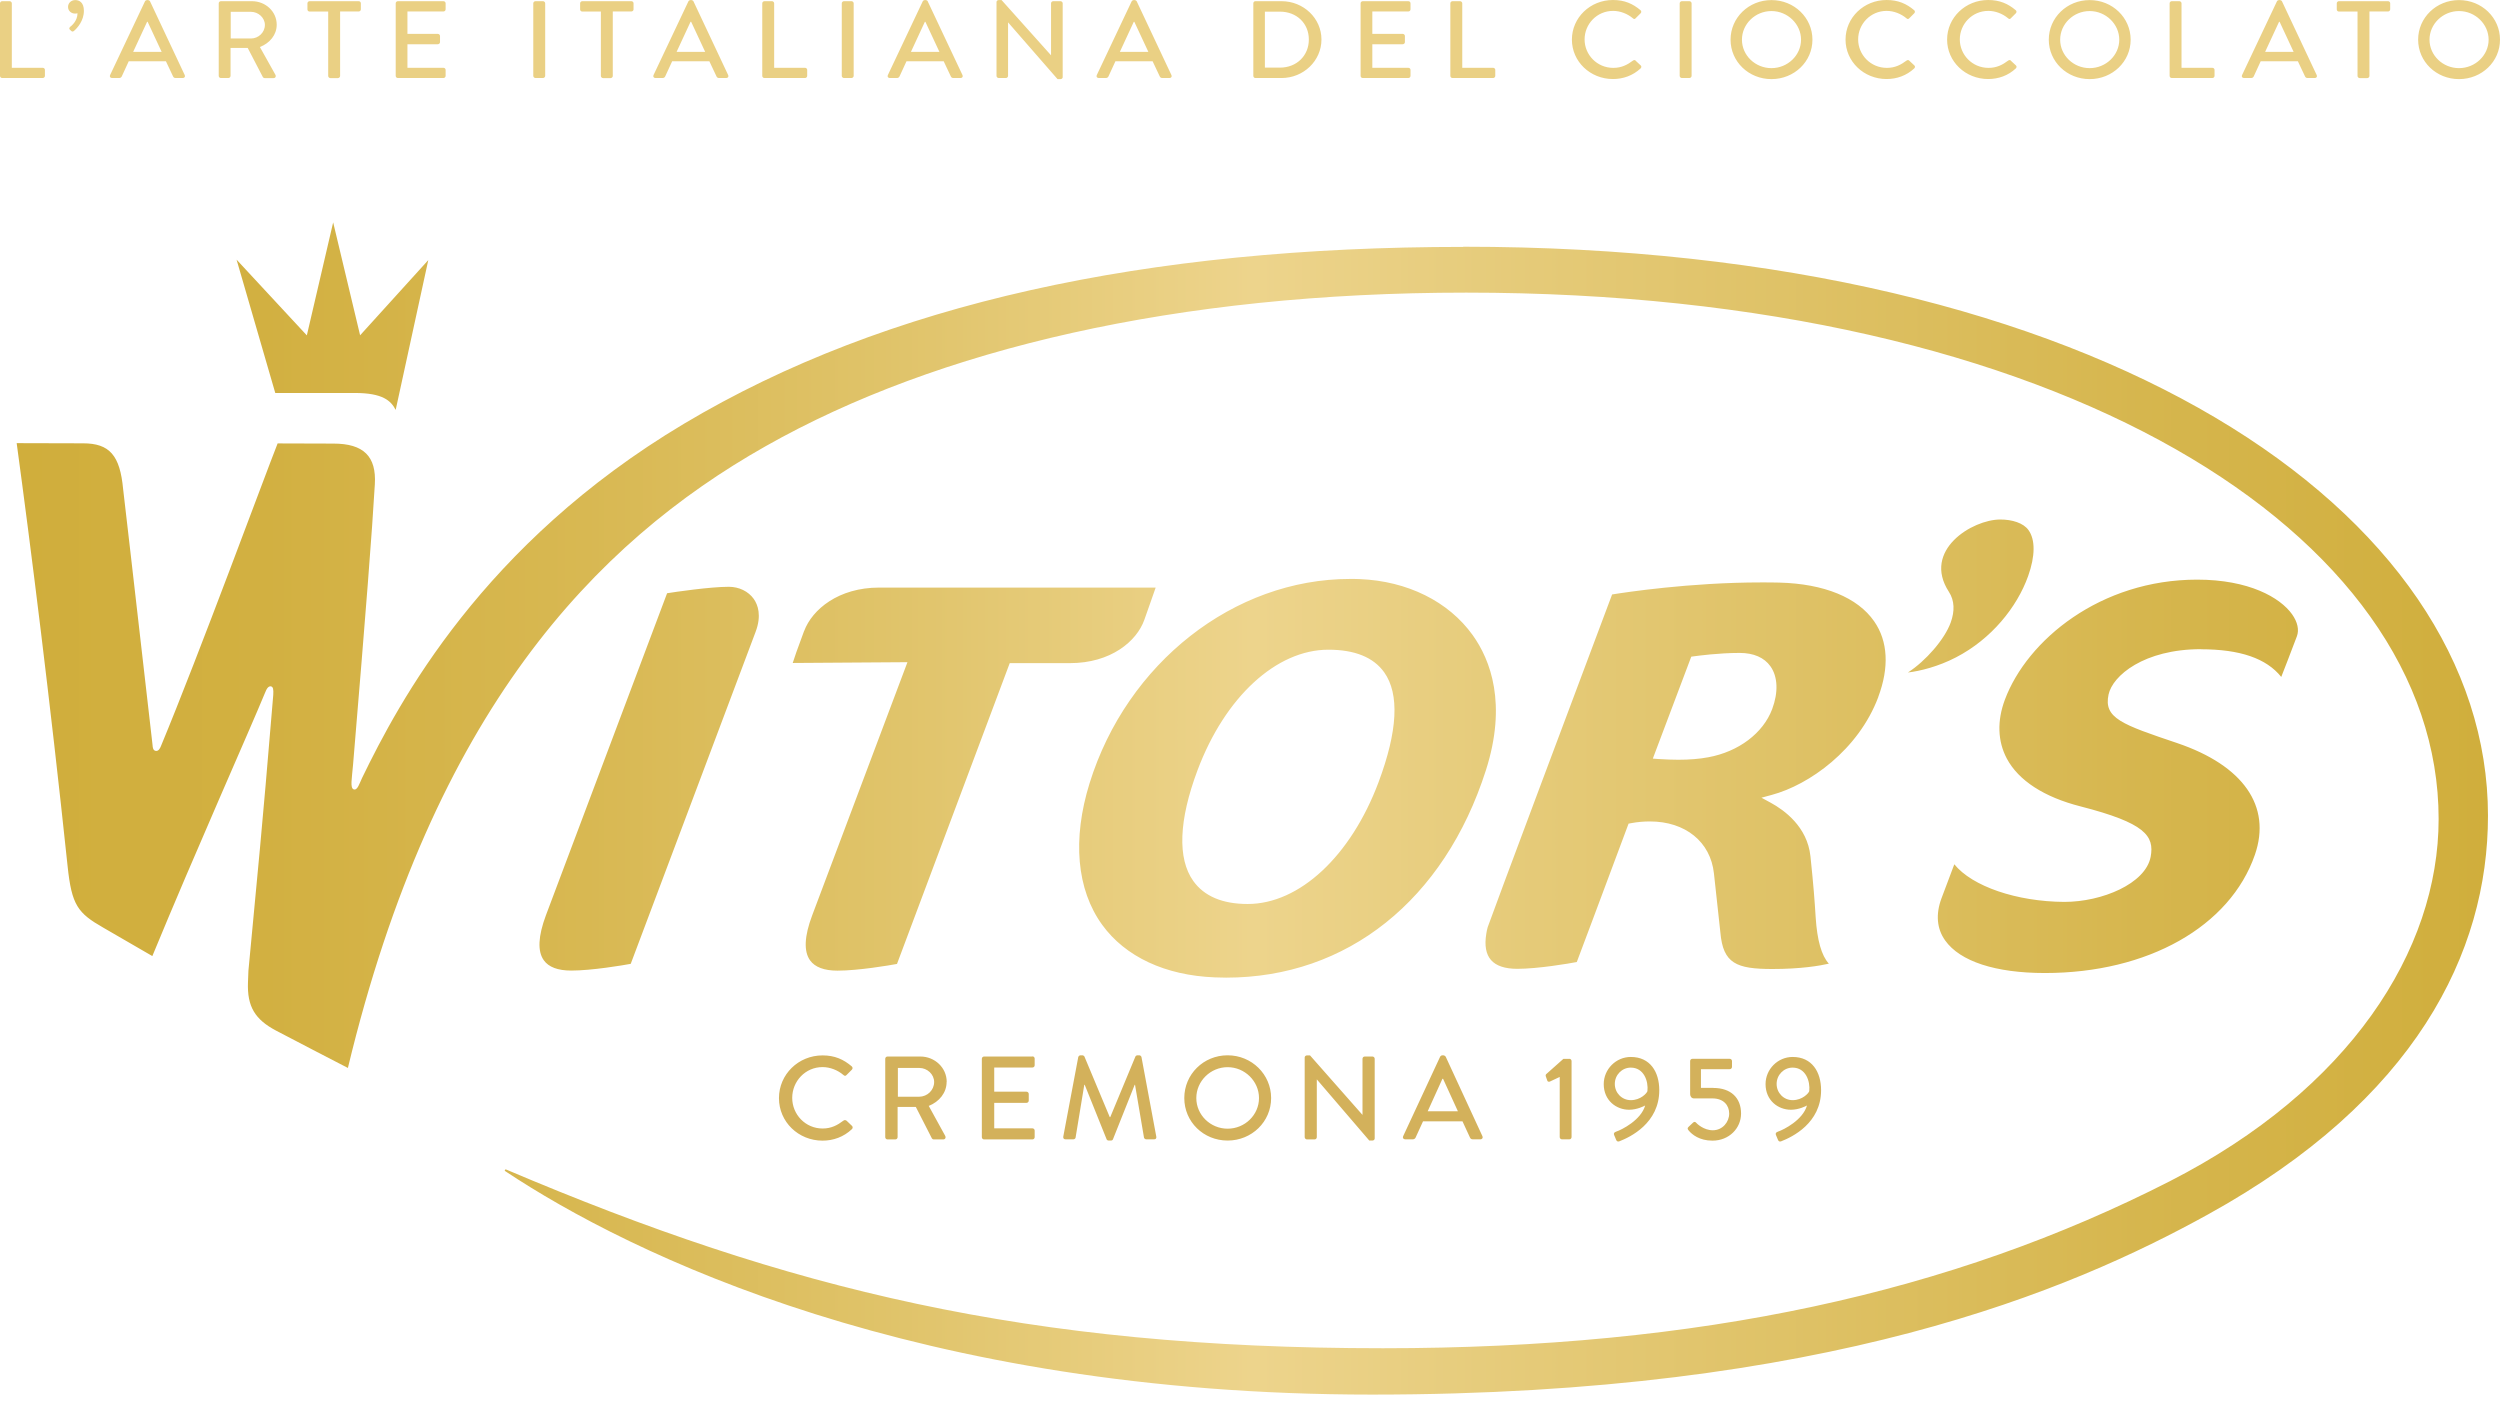 <svg xmlns="http://www.w3.org/2000/svg" fill="none" viewBox="0 0 158 89" height="89" width="158">
<path fill="#EAD084" d="M43.825 0.08C43.803 0.037 43.736 0.005 43.703 0.005H43.631C43.598 0.005 43.532 0.037 43.51 0.08L41.301 4.749C41.257 4.84 41.318 4.931 41.423 4.931H41.877C41.965 4.931 42.021 4.877 42.043 4.824C42.187 4.504 42.336 4.194 42.48 3.874H44.832L45.28 4.824C45.308 4.888 45.358 4.931 45.446 4.931H45.9C46.005 4.931 46.066 4.84 46.022 4.749L43.825 0.08ZM42.762 3.276L43.642 1.377H43.681L44.566 3.276H42.768H42.762ZM53.814 0.075H53.338C53.266 0.075 53.2 0.139 53.2 0.208V4.797C53.2 4.867 53.266 4.931 53.338 4.931H53.814C53.886 4.931 53.952 4.867 53.952 4.797V0.208C53.952 0.139 53.886 0.075 53.814 0.075ZM50.875 4.285H48.927V0.208C48.927 0.139 48.861 0.075 48.789 0.075H48.313C48.236 0.075 48.175 0.139 48.175 0.208V4.797C48.175 4.867 48.23 4.931 48.313 4.931H50.875C50.953 4.931 51.014 4.867 51.014 4.797V4.418C51.014 4.349 50.959 4.285 50.875 4.285ZM28.025 0.075H25.147C25.07 0.075 25.009 0.139 25.009 0.208V4.797C25.009 4.867 25.064 4.931 25.147 4.931H28.025C28.102 4.931 28.163 4.867 28.163 4.797V4.418C28.163 4.349 28.108 4.285 28.025 4.285H25.75V2.796H27.671C27.743 2.796 27.809 2.737 27.809 2.663V2.273C27.809 2.204 27.743 2.14 27.671 2.14H25.75V0.726H28.025C28.102 0.726 28.163 0.662 28.163 0.592V0.208C28.163 0.139 28.108 0.075 28.025 0.075ZM39.896 0.075H36.802C36.725 0.075 36.664 0.139 36.664 0.208V0.598C36.664 0.667 36.719 0.731 36.802 0.731H37.975V4.803C37.975 4.872 38.042 4.936 38.114 4.936H38.59C38.662 4.936 38.728 4.872 38.728 4.803V0.726H39.901C39.979 0.726 40.04 0.662 40.04 0.592V0.208C40.04 0.139 39.984 0.075 39.901 0.075H39.896ZM17.488 1.558C17.488 0.731 16.785 0.075 15.922 0.075H13.963C13.885 0.075 13.824 0.139 13.824 0.208V4.797C13.824 4.867 13.88 4.931 13.963 4.931H14.433C14.505 4.931 14.571 4.867 14.571 4.797V3.031H15.656L16.613 4.872C16.63 4.899 16.669 4.936 16.73 4.936H17.289C17.41 4.936 17.46 4.824 17.41 4.733L16.425 2.972C17.051 2.727 17.488 2.204 17.488 1.563V1.558ZM15.861 2.433H14.582V0.747H15.861C16.326 0.747 16.741 1.121 16.741 1.574C16.741 2.054 16.331 2.433 15.861 2.433ZM4.759 0.005C4.499 0.005 4.3 0.192 4.3 0.438C4.3 0.683 4.499 0.859 4.748 0.859C4.82 0.859 4.887 0.843 4.898 0.838C4.898 1.339 4.505 1.644 4.433 1.697C4.378 1.75 4.361 1.82 4.405 1.862L4.505 1.958C4.555 2.006 4.615 2.006 4.676 1.953C4.887 1.772 5.302 1.313 5.302 0.683C5.302 0.149 5.008 0.005 4.759 0.005ZM9.48 0.08C9.458 0.037 9.391 0.005 9.358 0.005H9.286C9.253 0.005 9.187 0.037 9.165 0.08L6.956 4.749C6.912 4.84 6.973 4.931 7.078 4.931H7.532C7.621 4.931 7.676 4.877 7.698 4.824C7.842 4.504 7.991 4.194 8.135 3.874H10.487L10.935 4.824C10.963 4.888 11.013 4.931 11.101 4.931H11.555C11.661 4.931 11.721 4.84 11.677 4.749L9.48 0.08ZM8.417 3.276L9.297 1.377H9.331L10.216 3.276H8.417ZM34.317 0.075H33.841C33.769 0.075 33.703 0.139 33.703 0.208V4.797C33.703 4.867 33.769 4.931 33.841 4.931H34.317C34.389 4.931 34.456 4.867 34.456 4.797V0.208C34.456 0.139 34.389 0.075 34.317 0.075ZM22.662 0.075H19.569C19.491 0.075 19.43 0.139 19.43 0.208V0.598C19.43 0.667 19.486 0.731 19.569 0.731H20.742V4.803C20.742 4.872 20.808 4.936 20.88 4.936H21.356C21.428 4.936 21.495 4.872 21.495 4.803V0.726H22.668C22.745 0.726 22.806 0.662 22.806 0.592V0.208C22.806 0.139 22.751 0.075 22.668 0.075H22.662ZM58.634 0.08C58.612 0.037 58.546 0.005 58.513 0.005H58.441C58.407 0.005 58.341 0.037 58.319 0.08L56.111 4.749C56.066 4.84 56.127 4.931 56.233 4.931H56.686C56.775 4.931 56.83 4.877 56.852 4.824C56.996 4.504 57.146 4.194 57.289 3.874H59.642L60.09 4.824C60.117 4.888 60.167 4.931 60.256 4.931H60.71C60.815 4.931 60.876 4.84 60.831 4.749L58.629 0.08H58.634ZM57.572 3.276L58.452 1.377H58.485L59.37 3.276H57.572ZM2.701 4.285H0.747V0.208C0.747 0.139 0.681 0.075 0.609 0.075H0.138C0.061 0.075 0 0.139 0 0.208V4.797C0 4.867 0.055 4.931 0.138 4.931H2.701C2.778 4.931 2.839 4.867 2.839 4.797V4.418C2.839 4.349 2.784 4.285 2.701 4.285ZM132.067 0.005C130.628 0.005 129.483 1.121 129.483 2.508C129.483 3.895 130.628 5 132.067 5C133.506 5 134.657 3.895 134.657 2.508C134.657 1.121 133.506 0.005 132.067 0.005ZM132.067 4.306C131.043 4.306 130.202 3.501 130.202 2.508C130.202 1.515 131.043 0.699 132.067 0.699C133.091 0.699 133.938 1.526 133.938 2.508C133.938 3.49 133.096 4.306 132.067 4.306ZM127.086 3.826C127.042 3.789 126.981 3.783 126.915 3.831C126.572 4.088 126.201 4.29 125.675 4.29C124.646 4.29 123.86 3.463 123.86 2.492C123.86 1.521 124.635 0.688 125.664 0.688C126.112 0.688 126.572 0.87 126.909 1.153C126.976 1.217 127.036 1.217 127.086 1.153L127.402 0.838C127.457 0.784 127.457 0.699 127.396 0.646C126.909 0.235 126.383 0 125.653 0C124.214 0 123.057 1.115 123.057 2.503C123.057 3.89 124.214 4.995 125.653 4.995C126.295 4.995 126.915 4.781 127.402 4.322C127.451 4.274 127.468 4.184 127.407 4.136L127.075 3.826H127.086ZM139.82 4.285H137.872V0.208C137.872 0.139 137.806 0.075 137.734 0.075H137.258C137.181 0.075 137.12 0.139 137.12 0.208V4.797C137.12 4.867 137.175 4.931 137.258 4.931H139.82C139.898 4.931 139.959 4.867 139.959 4.797V4.418C139.959 4.349 139.903 4.285 139.82 4.285ZM155.41 0.005C153.971 0.005 152.826 1.121 152.826 2.508C152.826 3.895 153.971 5 155.41 5C156.849 5 158 3.895 158 2.508C158 1.121 156.849 0.005 155.41 0.005ZM155.41 4.306C154.386 4.306 153.545 3.501 153.545 2.508C153.545 1.515 154.386 0.699 155.41 0.699C156.434 0.699 157.281 1.526 157.281 2.508C157.281 3.49 156.439 4.306 155.41 4.306ZM120.661 3.826C120.617 3.789 120.556 3.783 120.49 3.831C120.146 4.088 119.776 4.29 119.25 4.29C118.221 4.29 117.435 3.463 117.435 2.492C117.435 1.521 118.209 0.688 119.239 0.688C119.687 0.688 120.146 0.87 120.484 1.153C120.55 1.217 120.611 1.217 120.667 1.153L120.982 0.838C121.037 0.784 121.037 0.699 120.977 0.646C120.49 0.235 119.964 0 119.233 0C117.794 0 116.638 1.115 116.638 2.503C116.638 3.89 117.794 4.995 119.233 4.995C119.875 4.995 120.49 4.781 120.982 4.322C121.032 4.274 121.048 4.184 120.988 4.136L120.656 3.826H120.661ZM67.024 0.075H66.565C66.487 0.075 66.426 0.139 66.426 0.208V3.49H66.421L63.3 0.005H63.117C63.045 0.005 62.979 0.059 62.979 0.128V4.797C62.979 4.867 63.045 4.931 63.117 4.931H63.571C63.648 4.931 63.709 4.867 63.709 4.797V1.419H63.715L66.836 5H67.024C67.096 5 67.162 4.947 67.162 4.877V0.208C67.162 0.139 67.096 0.075 67.024 0.075ZM150.916 0.075H147.823C147.745 0.075 147.684 0.139 147.684 0.208V0.598C147.684 0.667 147.74 0.731 147.823 0.731H148.996V4.803C148.996 4.872 149.062 4.936 149.134 4.936H149.61C149.682 4.936 149.749 4.872 149.749 4.803V0.726H150.922C150.999 0.726 151.06 0.662 151.06 0.592V0.208C151.06 0.139 151.005 0.075 150.922 0.075H150.916ZM144.22 0.08C144.198 0.037 144.131 0.005 144.098 0.005H144.026C143.988 0.005 143.927 0.037 143.905 0.08L141.696 4.749C141.652 4.84 141.713 4.931 141.818 4.931H142.272C142.36 4.931 142.416 4.877 142.438 4.824C142.582 4.504 142.731 4.194 142.875 3.874H145.227L145.675 4.824C145.703 4.888 145.753 4.931 145.841 4.931H146.295C146.406 4.931 146.461 4.84 146.417 4.749L144.22 0.08ZM143.157 3.276L144.037 1.377H144.071L144.956 3.276H143.157ZM80.992 0.075H79.338C79.266 0.075 79.21 0.139 79.21 0.208V4.797C79.21 4.867 79.266 4.931 79.338 4.931H80.992C82.381 4.931 83.516 3.842 83.516 2.497C83.516 1.153 82.381 0.075 80.992 0.075ZM80.893 4.274H79.941V0.736H80.893C81.95 0.736 82.719 1.478 82.719 2.497C82.719 3.517 81.95 4.274 80.893 4.274ZM71.839 0.08C71.817 0.037 71.75 0.005 71.717 0.005H71.645C71.612 0.005 71.546 0.037 71.523 0.08L69.315 4.749C69.271 4.84 69.332 4.931 69.437 4.931H69.891C69.979 4.931 70.035 4.877 70.057 4.824C70.201 4.504 70.35 4.194 70.494 3.874H72.846L73.294 4.824C73.322 4.888 73.372 4.931 73.46 4.931H73.914C74.019 4.931 74.08 4.84 74.036 4.749L71.839 0.08ZM70.776 3.276L71.656 1.377H71.689L72.575 3.276H70.776ZM89.006 0.075H86.128C86.05 0.075 85.99 0.139 85.99 0.208V4.797C85.99 4.867 86.045 4.931 86.128 4.931H89.006C89.083 4.931 89.144 4.867 89.144 4.797V4.418C89.144 4.349 89.089 4.285 89.006 4.285H86.731V2.796H88.652C88.724 2.796 88.79 2.737 88.79 2.663V2.273C88.79 2.204 88.724 2.14 88.652 2.14H86.731V0.726H89.006C89.083 0.726 89.144 0.662 89.144 0.592V0.208C89.144 0.139 89.089 0.075 89.006 0.075ZM94.363 4.285H92.415V0.208C92.415 0.139 92.348 0.075 92.276 0.075H91.8C91.723 0.075 91.662 0.139 91.662 0.208V4.797C91.662 4.867 91.718 4.931 91.8 4.931H94.363C94.44 4.931 94.501 4.867 94.501 4.797V4.418C94.501 4.349 94.446 4.285 94.363 4.285ZM106.77 0.075H106.294C106.222 0.075 106.156 0.139 106.156 0.208V4.797C106.156 4.867 106.222 4.931 106.294 4.931H106.77C106.842 4.931 106.909 4.867 106.909 4.797V0.208C106.909 0.139 106.842 0.075 106.77 0.075ZM103.372 3.826C103.328 3.789 103.267 3.783 103.201 3.831C102.858 4.088 102.487 4.29 101.961 4.29C100.932 4.29 100.146 3.463 100.146 2.492C100.146 1.521 100.921 0.688 101.95 0.688C102.398 0.688 102.858 0.87 103.195 1.153C103.262 1.217 103.323 1.217 103.372 1.153L103.688 0.838C103.743 0.784 103.743 0.699 103.682 0.646C103.195 0.235 102.67 0 101.939 0C100.5 0 99.344 1.115 99.344 2.503C99.344 3.89 100.5 4.995 101.939 4.995C102.581 4.995 103.195 4.781 103.688 4.322C103.738 4.274 103.754 4.184 103.693 4.136L103.361 3.826H103.372ZM111.956 0.005C110.517 0.005 109.371 1.121 109.371 2.508C109.371 3.895 110.517 5 111.956 5C113.395 5 114.546 3.895 114.546 2.508C114.546 1.121 113.395 0.005 111.956 0.005ZM111.956 4.306C110.932 4.306 110.091 3.501 110.091 2.508C110.091 1.515 110.932 0.699 111.956 0.699C112.98 0.699 113.826 1.526 113.826 2.508C113.826 3.49 112.985 4.306 111.956 4.306Z"></path>
<g filter="url(#filter0_d_4470_35353)">
<path fill="url(#paint0_linear_4470_35353)" d="M35.05 60.286C36.351 60.286 38.334 59.95 38.808 59.861L46.699 38.882C47.09 37.845 46.848 37.178 46.583 36.797C46.241 36.318 45.652 36.031 45.007 36.031C43.828 36.031 41.618 36.356 41.106 36.439L33.447 56.795C32.956 58.113 32.907 59.067 33.315 59.635C33.618 60.065 34.202 60.286 35.05 60.286ZM91.43 14.55C71.395 14.55 54.931 18.118 42.18 25.723C29.43 33.328 24.14 43.355 21.831 48.109C21.666 48.456 21.539 48.908 21.308 48.837C21.054 48.76 21.187 48.153 21.258 47.287C22.085 37.404 22.459 32.584 22.636 29.551C22.741 27.786 21.925 26.981 20.018 26.981L16.492 26.97C15.671 29.038 11.56 40.217 9.119 46.096C9.059 46.245 8.971 46.416 8.805 46.405C8.629 46.383 8.596 46.228 8.585 46.013C7.362 35.286 6.728 29.86 6.728 29.86C6.53 27.72 5.868 26.964 4.193 26.964L0 26.953C0.893 33.532 2.105 43.134 3.218 53.684C3.477 56.161 3.863 56.652 5.472 57.573C6.039 57.898 8.574 59.37 8.574 59.37C11.268 52.835 14.729 45.081 15.688 42.748C15.809 42.428 15.924 42.301 16.073 42.324C16.205 42.357 16.238 42.5 16.216 42.864C15.44 52.201 15.28 53.502 14.646 60.297L14.618 61.025C14.558 62.575 15.076 63.38 16.382 64.075C16.955 64.384 20.933 66.441 20.933 66.441C26.344 43.967 36.483 33.279 47.343 27.141C58.204 20.997 73.352 17.44 91.612 17.44C129.203 17.44 153.067 32.722 153.067 50.701C153.067 59.045 147.419 67.803 136.079 73.599C122.298 80.637 106.407 84.155 86.35 84.155C63.846 84.155 48.765 80.433 30.934 72.86C30.868 72.833 30.813 72.921 30.873 72.96C38.781 78.221 56.909 87.084 85.661 87.084C114.413 87.084 129.792 80.504 138.498 75.695C151.602 68.459 156.186 59.15 156.186 50.502C156.186 31.332 131.793 14.539 91.419 14.539L91.43 14.55ZM117.653 42.991C118.353 41.121 118.265 39.467 117.394 38.215C116.347 36.704 114.221 35.838 111.399 35.766C111.019 35.755 110.639 35.755 110.264 35.755C105.729 35.755 101.619 36.389 100.831 36.516C99.15 40.983 93.061 57.225 92.968 57.545C92.929 57.694 92.896 57.832 92.88 57.959C92.758 58.698 92.858 59.255 93.177 59.619C93.497 59.988 94.059 60.176 94.841 60.176C96.142 60.176 98.125 59.839 98.599 59.746L99.585 57.12L101.872 50.999L102.027 50.971C102.434 50.894 102.831 50.861 103.217 50.861C105.465 50.861 107.052 52.151 107.267 54.148C107.454 55.891 107.608 57.291 107.658 57.733C107.669 57.826 107.674 57.882 107.674 57.882C107.845 59.839 108.683 60.187 110.964 60.187C112.76 60.187 113.951 59.983 114.529 59.85C114.061 59.332 113.791 58.372 113.697 56.927C113.625 55.802 113.57 55.014 113.366 53.061C113.168 51.192 111.708 50.144 110.859 49.681L110.27 49.361L110.92 49.184C113.284 48.55 116.397 46.344 117.653 43.002V42.991ZM106.898 46.807C106.346 46.912 105.707 46.962 105.013 46.962C104.627 46.962 104.22 46.945 103.768 46.917L103.404 46.89L105.834 40.448L105.994 40.426C106.242 40.393 107.548 40.211 108.898 40.211C109.774 40.211 110.446 40.504 110.837 41.055C111.306 41.711 111.344 42.699 110.947 43.763C110.374 45.285 108.826 46.454 106.903 46.807H106.898ZM21.369 23.782C23.137 23.782 23.655 24.273 23.953 24.852L26.014 15.383L21.705 20.137L20.002 13L18.338 20.142L13.897 15.355L16.343 23.782H21.369ZM49.768 38.816C49.333 39.98 49.134 40.559 49.046 40.846L56.297 40.796L50.275 56.8C49.779 58.119 49.735 59.073 50.143 59.641C50.451 60.071 51.035 60.291 51.878 60.291C53.19 60.291 55.168 59.955 55.636 59.867L62.761 40.856H66.569C69.147 40.856 70.789 39.478 71.269 38.115L71.588 37.211C71.759 36.731 71.897 36.334 71.985 36.081H54.507C51.944 36.081 50.28 37.459 49.768 38.827V38.816ZM119.532 41.447C120.293 41.358 121.45 41.072 122.563 40.492C124.8 39.334 126.42 37.327 127.125 35.352C127.577 34.084 127.583 33.047 127.142 32.441C126.822 31.999 126.117 31.779 125.362 31.779C123.599 31.779 120.408 33.726 122.117 36.351C122.475 36.902 122.491 37.564 122.232 38.286C121.852 39.345 120.651 40.724 119.527 41.447H119.532ZM138.041 39.98C140.515 39.98 142.179 40.553 143.121 41.728C143.298 41.276 143.695 40.261 144.108 39.163C144.262 38.755 144.152 38.259 143.805 37.768C143.05 36.709 141.077 35.579 137.804 35.579C131.693 35.579 127.065 39.395 125.654 43.167C125.153 44.508 125.197 45.792 125.775 46.885C126.514 48.274 128.128 49.322 130.443 49.912C134.52 50.96 135.115 51.771 134.867 53.1C134.542 54.799 131.787 55.946 129.412 55.946C126.398 55.929 123.588 54.964 122.458 53.569L121.648 55.72C121.274 56.723 121.351 57.644 121.88 58.383C122.822 59.707 125.059 60.441 128.189 60.441C134.68 60.441 139.887 57.507 141.457 52.962C142.515 49.896 140.725 47.326 136.542 45.908C133.06 44.734 131.886 44.337 132.206 42.842C132.459 41.651 134.443 39.974 138.047 39.974L138.041 39.98ZM84.884 35.545C84.68 35.535 84.477 35.535 84.273 35.535C76.939 35.535 70.167 40.846 67.808 48.445C66.706 51.991 66.993 55.168 68.602 57.391C70.067 59.415 72.597 60.595 75.726 60.716C75.963 60.727 76.2 60.733 76.437 60.733C84.085 60.733 90.224 55.835 92.852 47.635C94.202 43.421 93.144 40.658 92.02 39.086C90.494 36.957 87.893 35.667 84.879 35.545H84.884ZM86.069 48.385C84.317 53.056 81.071 56.078 77.798 56.078C76.206 56.078 75.049 55.587 74.36 54.622C73.352 53.205 73.445 50.784 74.63 47.623C76.366 42.996 79.611 40.007 82.901 40.007C84.565 40.007 85.749 40.487 86.427 41.436C87.403 42.809 87.281 45.147 86.069 48.385Z"></path>
</g>
<path fill="#D3B15B" d="M108.272 68.752H107.5V67.572H109.319C109.401 67.572 109.462 67.506 109.462 67.429V67.059C109.462 66.982 109.401 66.916 109.319 66.916H106.96C106.877 66.916 106.817 66.982 106.817 67.059V69.155C106.817 69.276 106.9 69.419 107.054 69.419H108.222C108.933 69.419 109.285 69.855 109.285 70.379C109.285 70.903 108.872 71.433 108.25 71.433C107.671 71.433 107.241 71.013 107.186 70.947C107.125 70.881 107.065 70.897 107.004 70.947C106.905 71.03 106.822 71.129 106.723 71.212C106.63 71.3 106.641 71.355 106.74 71.466C106.933 71.692 107.395 72.089 108.227 72.089C109.274 72.089 110.035 71.311 110.035 70.374C110.035 69.392 109.401 68.758 108.277 68.758L108.272 68.752ZM103.064 66.8C102.133 66.8 101.356 67.572 101.356 68.515C101.356 69.546 102.144 70.136 102.96 70.136C103.461 70.136 103.908 69.905 103.974 69.866C103.72 70.782 102.502 71.399 102.15 71.515C102.006 71.559 101.973 71.642 102.012 71.73L102.144 72.045C102.177 72.127 102.243 72.166 102.337 72.133C103.037 71.863 104.866 70.986 104.866 68.901C104.866 67.743 104.288 66.8 103.07 66.8H103.064ZM104.117 68.962C104.078 69.094 103.682 69.53 103.07 69.53C102.502 69.53 102.056 69.072 102.056 68.504C102.056 67.936 102.508 67.473 103.064 67.473C103.896 67.473 104.189 68.333 104.117 68.962ZM113.291 66.8C112.36 66.8 111.583 67.572 111.583 68.515C111.583 69.546 112.371 70.136 113.187 70.136C113.688 70.136 114.134 69.905 114.201 69.866C113.947 70.782 112.729 71.399 112.377 71.515C112.233 71.559 112.2 71.642 112.239 71.73L112.371 72.045C112.404 72.127 112.47 72.166 112.564 72.133C113.264 71.863 115.093 70.986 115.093 68.901C115.093 67.743 114.515 66.8 113.297 66.8H113.291ZM114.344 68.962C114.305 69.094 113.908 69.53 113.297 69.53C112.729 69.53 112.283 69.072 112.283 68.504C112.283 67.936 112.735 67.473 113.291 67.473C114.123 67.473 114.415 68.333 114.344 68.962ZM99.18 66.921H98.805L97.72 67.886C97.686 67.914 97.675 67.975 97.698 68.035L97.791 68.3C97.813 68.366 97.89 68.383 97.962 68.35L98.574 68.063V71.863C98.574 71.94 98.634 72.006 98.717 72.006H99.185C99.262 72.006 99.323 71.94 99.323 71.863V67.059C99.323 66.982 99.262 66.916 99.185 66.916L99.18 66.921ZM53.484 70.82C53.44 70.782 53.368 70.776 53.302 70.826C52.938 71.102 52.547 71.322 51.991 71.322C50.9 71.322 50.068 70.434 50.068 69.386C50.068 68.339 50.894 67.44 51.985 67.44C52.459 67.44 52.949 67.633 53.307 67.942C53.374 68.008 53.445 68.008 53.5 67.942L53.837 67.605C53.897 67.544 53.897 67.456 53.831 67.395C53.313 66.954 52.757 66.701 51.985 66.701C50.459 66.701 49.23 67.903 49.23 69.403C49.23 70.903 50.459 72.089 51.985 72.089C52.663 72.089 53.319 71.857 53.842 71.361C53.897 71.311 53.908 71.212 53.847 71.157L53.495 70.82H53.484ZM59.832 68.372C59.832 67.484 59.082 66.772 58.167 66.772H56.09C56.008 66.772 55.947 66.838 55.947 66.916V71.868C55.947 71.945 56.008 72.012 56.09 72.012H56.586C56.663 72.012 56.729 71.945 56.729 71.868V69.96H57.881L58.895 71.945C58.911 71.973 58.956 72.012 59.016 72.012H59.611C59.743 72.012 59.793 71.89 59.743 71.796L58.697 69.894C59.363 69.629 59.826 69.061 59.826 68.377L59.832 68.372ZM58.107 69.315H56.746V67.495H58.107C58.603 67.495 59.038 67.897 59.038 68.383C59.038 68.901 58.603 69.309 58.107 69.309V69.315ZM65.248 66.772H62.195C62.113 66.772 62.052 66.838 62.052 66.916V71.868C62.052 71.945 62.113 72.012 62.195 72.012H65.248C65.331 72.012 65.391 71.945 65.391 71.868V71.455C65.391 71.377 65.331 71.311 65.248 71.311H62.835V69.701H64.873C64.951 69.701 65.017 69.64 65.017 69.557V69.138C65.017 69.061 64.951 68.995 64.873 68.995H62.835V67.467H65.248C65.331 67.467 65.391 67.401 65.391 67.324V66.905C65.391 66.827 65.331 66.761 65.248 66.761V66.772ZM91.361 66.778C91.339 66.734 91.267 66.695 91.229 66.695H91.151C91.113 66.695 91.047 66.734 91.019 66.778L88.677 71.813C88.633 71.912 88.694 72.006 88.81 72.006H89.289C89.383 72.006 89.443 71.945 89.465 71.896C89.62 71.554 89.779 71.212 89.934 70.87H92.43L92.904 71.896C92.937 71.962 92.986 72.006 93.08 72.006H93.559C93.675 72.006 93.736 71.907 93.692 71.813L91.366 66.778H91.361ZM90.231 70.23L91.162 68.179H91.201L92.138 70.23H90.231ZM86.743 66.772H86.253C86.17 66.772 86.11 66.838 86.11 66.916V70.456H86.104L82.793 66.701H82.6C82.522 66.701 82.456 66.761 82.456 66.833V71.868C82.456 71.945 82.528 72.012 82.6 72.012H83.079C83.162 72.012 83.222 71.945 83.222 71.868V68.223H83.228L86.539 72.083H86.738C86.815 72.083 86.881 72.023 86.881 71.951V66.916C86.881 66.838 86.815 66.772 86.738 66.772H86.743ZM72.009 66.695H71.888C71.833 66.695 71.772 66.734 71.756 66.778L70.169 70.6H70.136L68.538 66.778C68.521 66.734 68.455 66.695 68.405 66.695H68.284C68.224 66.695 68.163 66.75 68.146 66.805L67.199 71.835C67.182 71.94 67.237 72.006 67.342 72.006H67.838C67.898 72.006 67.97 71.956 67.976 71.901L68.527 68.559H68.554L69.937 72.001C69.954 72.045 70.003 72.083 70.07 72.083H70.207C70.279 72.083 70.323 72.045 70.34 72.001L71.712 68.559H71.734L72.301 71.901C72.318 71.956 72.378 72.006 72.444 72.006H72.94C73.045 72.006 73.1 71.94 73.078 71.835L72.141 66.805C72.125 66.745 72.064 66.695 72.004 66.695H72.009ZM77.585 66.695C76.059 66.695 74.847 67.897 74.847 69.397C74.847 70.897 76.059 72.083 77.585 72.083C79.112 72.083 80.335 70.892 80.335 69.397C80.335 67.903 79.112 66.695 77.585 66.695ZM77.585 71.333C76.5 71.333 75.607 70.467 75.607 69.397C75.607 68.328 76.5 67.445 77.585 67.445C78.671 67.445 79.569 68.333 79.569 69.397C79.569 70.462 78.676 71.333 77.585 71.333Z"></path>
<defs>
<filter color-interpolation-filters="sRGB" filterUnits="userSpaceOnUse" height="75.138" width="157.24" y="13" x="0" id="filter0_d_4470_35353">
<feFlood result="BackgroundImageFix" flood-opacity="0"></feFlood>
<feColorMatrix result="hardAlpha" values="0 0 0 0 0 0 0 0 0 0 0 0 0 0 0 0 0 0 127 0" type="matrix" in="SourceAlpha"></feColorMatrix>
<feOffset dy="1.054" dx="1.054"></feOffset>
<feColorMatrix values="0 0 0 0 0.431 0 0 0 0 0.22 0 0 0 0 0.122 0 0 0 0.75 0" type="matrix"></feColorMatrix>
<feBlend result="effect1_dropShadow_4470_35353" in2="BackgroundImageFix" mode="normal"></feBlend>
<feBlend result="shape" in2="effect1_dropShadow_4470_35353" in="SourceGraphic" mode="normal"></feBlend>
</filter>
<linearGradient gradientUnits="userSpaceOnUse" y2="50.05" x2="156.197" y1="50.05" x1="0.006" id="paint0_linear_4470_35353">
<stop stop-color="#D0AE3C"></stop>
<stop stop-color="#D2B041" offset="0.1"></stop>
<stop stop-color="#D8B852" offset="0.23"></stop>
<stop stop-color="#E1C56D" offset="0.37"></stop>
<stop stop-color="#EDD48C" offset="0.5"></stop>
<stop stop-color="#E7CD7E" offset="0.58"></stop>
<stop stop-color="#D6B64E" offset="0.86"></stop>
<stop stop-color="#D0AE3C" offset="1"></stop>
</linearGradient>
</defs>
</svg>
